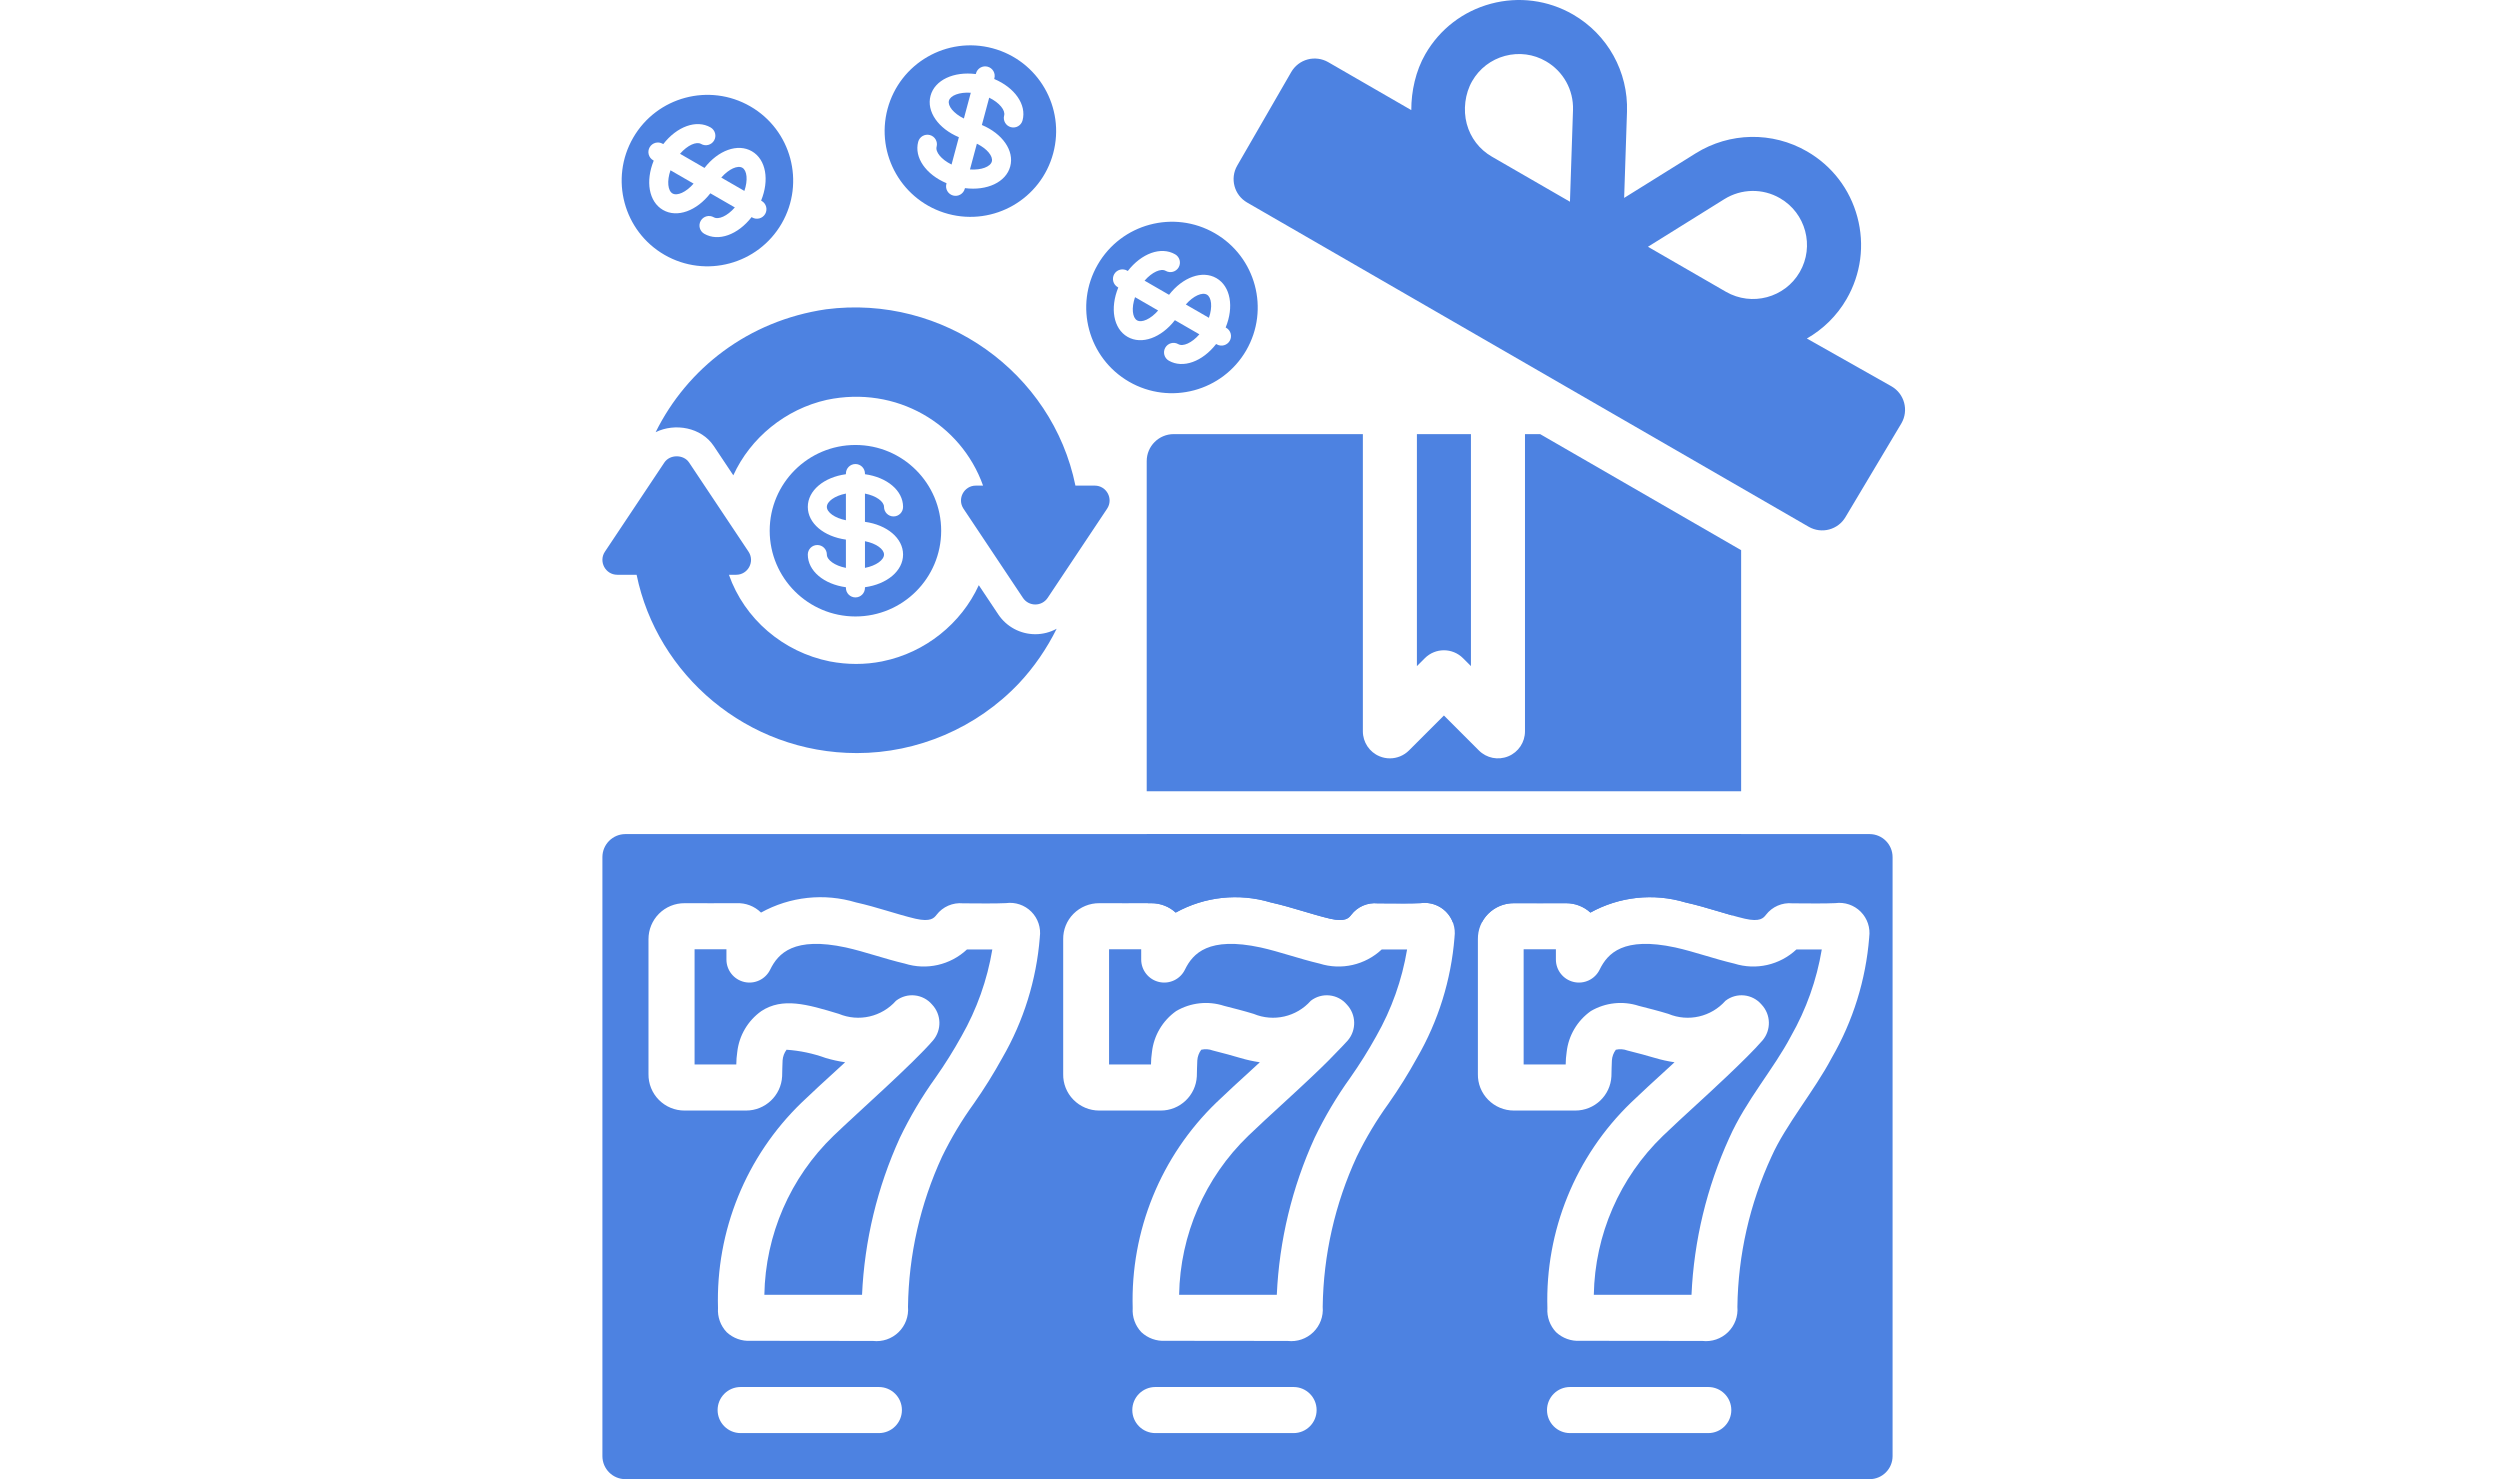 <svg width="240" height="142" viewBox="0 0 240 142" fill="none" xmlns="http://www.w3.org/2000/svg">
<g clip-path="url(#clip0_512_223)">
<path d="M82.122 59.181C86.668 59.181 90.353 55.496 90.353 50.95C90.353 46.403 86.668 42.718 82.122 42.718C77.576 42.718 73.89 46.403 73.89 50.95C73.895 55.494 77.578 59.176 82.122 59.181ZM77.549 48.663C77.549 47.088 79.095 45.814 81.207 45.525V45.462C81.207 44.957 81.617 44.547 82.122 44.547C82.627 44.547 83.036 44.957 83.036 45.462V45.525C85.148 45.814 86.695 47.088 86.695 48.663C86.695 49.168 86.285 49.578 85.78 49.578C85.275 49.578 84.866 49.168 84.866 48.663C84.866 48.15 84.123 47.595 83.036 47.383V50.097C85.148 50.386 86.695 51.66 86.695 53.235C86.695 54.81 85.148 56.084 83.036 56.373V56.437C83.036 56.942 82.627 57.352 82.122 57.352C81.617 57.352 81.207 56.942 81.207 56.437V56.374C79.095 56.085 77.549 54.811 77.549 53.236C77.549 52.731 77.958 52.322 78.463 52.322C78.968 52.322 79.378 52.731 79.378 53.236C79.378 53.749 80.121 54.304 81.207 54.517V51.801C79.095 51.512 77.549 50.238 77.549 48.663Z" fill="#4D82E1"/>
<path fill-rule="evenodd" clip-rule="evenodd" d="M81.207 47.383C80.121 47.594 79.378 48.149 79.378 48.663C79.378 49.177 80.121 49.731 81.207 49.944V47.383Z" fill="#4D82E1"/>
<path fill-rule="evenodd" clip-rule="evenodd" d="M84.866 53.236C84.866 52.723 84.123 52.168 83.037 51.956V54.517C84.123 54.304 84.866 53.749 84.866 53.236Z" fill="#4D82E1"/>
<path d="M119.638 33.635C121.911 29.698 120.563 24.664 116.625 22.391C112.688 20.118 107.654 21.467 105.381 25.404C103.108 29.341 104.457 34.375 108.394 36.648C112.332 38.916 117.362 37.568 119.638 33.635ZM108.243 32.337C106.879 31.549 106.549 29.573 107.355 27.599L107.3 27.568C106.863 27.315 106.713 26.756 106.965 26.318C107.218 25.881 107.777 25.731 108.215 25.984L108.269 26.015C109.575 24.331 111.452 23.628 112.816 24.416C113.253 24.668 113.403 25.228 113.151 25.665C112.898 26.103 112.339 26.253 111.901 26C111.457 25.743 110.605 26.109 109.878 26.944L112.229 28.301C113.535 26.617 115.412 25.915 116.776 26.702C118.14 27.489 118.47 29.466 117.664 31.439L117.719 31.471C118.157 31.724 118.307 32.283 118.054 32.721C117.802 33.158 117.242 33.308 116.805 33.055L116.75 33.024C115.444 34.708 113.567 35.411 112.203 34.623C111.766 34.371 111.616 33.811 111.869 33.374C112.121 32.936 112.681 32.786 113.118 33.039C113.562 33.296 114.415 32.93 115.142 32.095L112.79 30.737C111.484 32.422 109.607 33.124 108.243 32.337Z" fill="#4D82E1"/>
<path fill-rule="evenodd" clip-rule="evenodd" d="M108.963 28.528C108.603 29.575 108.712 30.496 109.157 30.753C109.603 31.01 110.454 30.644 111.181 29.809L108.963 28.528Z" fill="#4D82E1"/>
<path fill-rule="evenodd" clip-rule="evenodd" d="M115.862 28.286C115.418 28.029 114.566 28.395 113.839 29.23L116.056 30.51C116.416 29.463 116.306 28.543 115.862 28.286Z" fill="#4D82E1"/>
<path d="M91.026 20.537C95.417 21.714 99.931 19.108 101.107 14.716C102.284 10.325 99.678 5.812 95.287 4.635C90.895 3.458 86.382 6.064 85.205 10.456C84.034 14.846 86.638 19.356 91.026 20.537ZM89.331 9.194C89.739 7.673 91.562 6.842 93.677 7.11L93.693 7.049C93.824 6.561 94.325 6.271 94.813 6.402C95.301 6.533 95.591 7.034 95.46 7.522L95.444 7.583C97.409 8.409 98.573 10.04 98.165 11.561C98.035 12.049 97.533 12.338 97.045 12.208C96.557 12.077 96.268 11.575 96.398 11.088C96.531 10.592 95.958 9.863 94.963 9.377L94.26 11.999C96.225 12.825 97.39 14.456 96.982 15.977C96.574 17.499 94.751 18.329 92.636 18.062L92.619 18.123C92.489 18.611 91.987 18.901 91.499 18.77C91.011 18.639 90.722 18.138 90.853 17.65L90.869 17.589C88.904 16.763 87.74 15.132 88.147 13.611C88.278 13.123 88.779 12.834 89.267 12.964C89.755 13.095 90.045 13.597 89.914 14.085C89.781 14.58 90.355 15.309 91.35 15.795L92.052 13.172C90.087 12.346 88.923 10.715 89.331 9.194Z" fill="#4D82E1"/>
<path fill-rule="evenodd" clip-rule="evenodd" d="M93.196 8.904C92.092 8.827 91.231 9.171 91.098 9.667C90.965 10.164 91.538 10.891 92.533 11.377L93.196 8.904Z" fill="#4D82E1"/>
<path fill-rule="evenodd" clip-rule="evenodd" d="M95.216 15.505C95.348 15.009 94.775 14.281 93.78 13.795L93.117 16.268C94.222 16.345 95.083 16 95.216 15.505Z" fill="#4D82E1"/>
<path d="M75.041 21.455C77.315 17.517 75.966 12.483 72.028 10.21C68.091 7.937 63.057 9.286 60.784 13.223C58.511 17.16 59.86 22.195 63.797 24.468C67.735 26.735 72.765 25.387 75.041 21.455ZM63.646 20.156C62.282 19.369 61.952 17.392 62.758 15.419L62.703 15.387C62.266 15.134 62.116 14.575 62.368 14.138C62.621 13.7 63.18 13.55 63.618 13.803L63.672 13.835C64.978 12.15 66.855 11.448 68.219 12.235C68.656 12.488 68.806 13.047 68.554 13.485C68.301 13.922 67.742 14.072 67.305 13.819C66.86 13.563 66.008 13.928 65.281 14.763L67.632 16.121C68.938 14.436 70.815 13.734 72.179 14.521C73.543 15.309 73.873 17.285 73.067 19.259L73.123 19.291C73.56 19.543 73.71 20.103 73.457 20.54C73.205 20.977 72.645 21.127 72.208 20.875L72.153 20.843C70.847 22.528 68.97 23.23 67.606 22.442C67.169 22.19 67.019 21.631 67.272 21.193C67.524 20.756 68.084 20.606 68.521 20.858C68.966 21.115 69.818 20.749 70.545 19.914L68.193 18.557C66.887 20.241 65.01 20.944 63.646 20.156Z" fill="#4D82E1"/>
<path fill-rule="evenodd" clip-rule="evenodd" d="M64.366 16.348C64.006 17.394 64.115 18.315 64.561 18.572C65.006 18.829 65.857 18.463 66.584 17.628L64.366 16.348Z" fill="#4D82E1"/>
<path fill-rule="evenodd" clip-rule="evenodd" d="M71.265 16.105C70.821 15.848 69.969 16.214 69.242 17.049L71.46 18.329C71.819 17.282 71.71 16.362 71.265 16.105Z" fill="#4D82E1"/>
<path d="M110.495 102.189C110.498 101.789 110.529 101.39 110.588 100.995C110.765 99.412 111.61 97.981 112.911 97.062C114.302 96.245 115.978 96.063 117.513 96.562C118.46 96.806 119.4 97.04 120.351 97.332C122.261 98.127 124.465 97.62 125.836 96.072C126.902 95.249 128.426 95.41 129.297 96.436C130.2 97.394 130.24 98.876 129.39 99.88C129.218 100.079 129.074 100.227 128.926 100.38C128.12 101.174 127.946 101.561 123.064 106.031C121.978 107.026 120.893 108.021 119.831 109.041C115.682 113.046 113.294 118.536 113.195 124.302H122.573C122.807 119.095 124.039 113.981 126.2 109.238C127.169 107.22 128.312 105.29 129.618 103.472C130.522 102.186 131.357 100.853 132.119 99.478C133.591 96.897 134.594 94.076 135.081 91.146H132.648C131.049 92.646 128.766 93.165 126.676 92.504C124.727 92.046 122.854 91.365 121.019 90.956C116.027 89.883 114.516 91.524 113.757 93.079C113.308 94.008 112.276 94.502 111.27 94.27C110.265 94.038 109.553 93.142 109.555 92.11V91.13C108.551 91.13 107.472 91.13 106.47 91.13V102.189H110.495V102.189Z" fill="#4D82E1"/>
<path d="M70.684 102.189C70.686 101.789 70.718 101.39 70.777 100.995C70.951 99.413 71.794 97.982 73.093 97.062C75.125 95.735 77.459 96.398 80.533 97.332C82.443 98.126 84.647 97.62 86.018 96.071C87.084 95.249 88.608 95.41 89.48 96.436C90.382 97.393 90.422 98.876 89.572 99.88C87.633 102.138 82.296 106.842 80.013 109.041C75.864 113.046 73.477 118.536 73.378 124.302H82.756C82.99 119.095 84.221 113.981 86.383 109.238C87.352 107.22 88.495 105.29 89.8 103.472C90.705 102.186 91.54 100.853 92.302 99.478C93.774 96.897 94.776 94.076 95.263 91.146H92.83C91.232 92.646 88.948 93.165 86.859 92.504C84.91 92.046 83.037 91.365 81.201 90.956C76.207 89.883 74.701 91.524 73.94 93.079C73.49 94.008 72.458 94.502 71.453 94.27C70.447 94.038 69.736 93.142 69.738 92.11V91.13C68.765 91.13 67.681 91.13 66.679 91.13V102.189H70.684V102.189Z" fill="#4D82E1"/>
<path d="M150.306 102.189C150.309 101.789 150.34 101.39 150.399 100.995C150.575 99.412 151.421 97.981 152.721 97.062C154.113 96.245 155.789 96.063 157.324 96.562C158.271 96.806 159.211 97.04 160.162 97.332C162.071 98.127 164.275 97.62 165.647 96.072C166.713 95.249 168.237 95.41 169.108 96.436C170.011 97.394 170.051 98.876 169.201 99.88C167.712 101.612 163.742 105.237 162.875 106.031C161.789 107.026 160.703 108.021 159.642 109.041C155.493 113.046 153.105 118.536 153.006 124.302H162.384C162.618 119.095 163.849 113.981 166.011 109.238C167.622 105.619 170.291 102.602 171.93 99.478C173.402 96.897 174.404 94.076 174.891 91.146H172.458C170.86 92.646 168.577 93.165 166.487 92.504C164.538 92.046 162.665 91.365 160.829 90.956C155.835 89.883 154.329 91.524 153.568 93.079C153.118 94.008 152.086 94.502 151.081 94.27C150.075 94.038 149.364 93.142 149.366 92.11V91.13C148.364 91.13 147.282 91.13 146.27 91.13V102.189H150.306V102.189Z" fill="#4D82E1"/>
<path d="M99.392 60.884C97.958 60.884 96.626 60.172 95.831 58.978L93.964 56.178C92.289 59.849 88.828 62.648 84.747 63.479C84.715 63.485 84.685 63.492 84.654 63.5C83.041 63.818 81.357 63.82 79.665 63.497C75.171 62.596 71.466 59.413 69.976 55.178H70.672C71.807 55.178 72.49 53.909 71.858 52.96L66.152 44.401C65.623 43.607 64.308 43.607 63.779 44.401L58.073 52.96C57.443 53.901 58.118 55.178 59.26 55.178H61.115C63.066 64.744 71.695 72.296 82.264 72.296C88.047 72.296 93.758 69.904 97.851 65.563C99.288 64.024 100.492 62.265 101.439 60.359C100.82 60.697 100.12 60.884 99.392 60.884Z" fill="#4D82E1"/>
<path d="M105.095 46.619H103.241C101.031 35.745 90.523 28.237 79.295 29.693C71.827 30.791 65.971 35.369 62.941 41.489C64.797 40.579 67.325 41.02 68.523 42.819L70.398 45.63C72.041 42.033 75.4 39.276 79.376 38.385C86.045 36.985 92.259 40.68 94.374 46.619H93.683C92.541 46.619 91.866 47.895 92.496 48.837L98.202 57.395C98.766 58.242 100.011 58.242 100.576 57.395L106.281 48.837C106.913 47.888 106.23 46.619 105.095 46.619Z" fill="#4D82E1"/>
<path d="M140.451 63.187C139.437 62.173 137.796 62.173 136.783 63.187L136.023 63.947V41.675H141.21V63.947L140.451 63.187Z" fill="#4D82E1"/>
<path d="M118.773 15.899L123.96 6.914C124.305 6.319 124.872 5.883 125.536 5.706C126.197 5.531 126.909 5.622 127.504 5.964L135.484 10.571C135.478 8.761 135.907 6.799 136.836 5.191C138.222 2.789 140.458 1.072 143.136 0.355C145.808 -0.357 148.607 0.008 151.009 1.391C154.334 3.314 156.323 6.893 156.191 10.733L156.174 11.28C156.174 11.3 156.174 11.318 156.171 11.338L155.918 19L162.314 15.015C162.316 15.012 162.321 15.01 162.324 15.007L162.79 14.716C166.052 12.687 170.141 12.611 173.472 14.533C175.873 15.919 177.59 18.155 178.307 20.833C179.024 23.511 178.657 26.307 177.271 28.708C176.325 30.345 174.992 31.618 173.459 32.497L181.588 37.09C182.829 37.807 183.254 39.393 182.538 40.634L177.178 49.62C176.461 50.861 174.875 51.286 173.634 50.57L119.722 19.442C118.482 18.726 118.057 17.14 118.773 15.899ZM165.693 28.013C168.173 29.439 171.35 28.591 172.778 26.115C174.209 23.637 173.356 20.456 170.878 19.027C169.214 18.062 167.165 18.103 165.536 19.118L158.203 23.689L165.693 28.013ZM140.81 11.894C141.167 13.23 142.025 14.349 143.224 15.04L150.716 19.366L151.009 10.556C151.072 8.633 150.076 6.845 148.415 5.885C147.219 5.188 145.821 5.008 144.478 5.365C143.141 5.725 142.021 6.584 141.33 7.784C140.636 8.985 140.451 10.554 140.81 11.894Z" fill="#4D82E1"/>
<path d="M60.043 142H179.477C180.698 142 181.688 141.01 181.688 139.788V82.283C181.688 81.062 180.698 80.072 179.477 80.072H60.043C58.822 80.072 57.831 81.062 57.831 82.283V139.788C57.831 141.01 58.822 142 60.043 142ZM84.372 137.577H71.102C69.88 137.577 68.89 136.587 68.89 135.365C68.89 134.143 69.88 133.153 71.102 133.153H84.372C85.594 133.153 86.584 134.143 86.584 135.365C86.584 136.586 85.594 137.577 84.372 137.577ZM124.183 137.577H110.913C109.692 137.577 108.701 136.587 108.701 135.365C108.701 134.143 109.691 133.153 110.913 133.153H124.183C125.405 133.153 126.395 134.143 126.395 135.365C126.395 136.586 125.405 137.577 124.183 137.577ZM163.994 137.577H150.724C149.503 137.577 148.512 136.587 148.512 135.365C148.512 134.143 149.502 133.153 150.724 133.153H163.994C165.216 133.153 166.206 134.143 166.206 135.365C166.206 136.586 165.216 137.577 163.994 137.577ZM141.877 90.166C141.864 89.257 142.217 88.38 142.857 87.733C143.514 87.07 144.41 86.7 145.343 86.707C146.891 86.707 148.798 86.718 150.324 86.707H150.346C151.209 86.704 152.042 87.025 152.679 87.607C155.464 86.067 158.752 85.715 161.798 86.632C163.851 87.09 165.651 87.758 167.509 88.198C168.973 88.529 169.294 88.125 169.528 87.826C170.128 87.042 171.091 86.624 172.074 86.72C173.368 86.72 175.08 86.758 176.19 86.701C177.087 86.579 177.99 86.885 178.629 87.526C179.268 88.168 179.569 89.072 179.443 89.969V90C179.119 94.069 177.892 98.014 175.849 101.548C174.18 104.72 171.399 108.024 170.061 111.041C167.972 115.565 166.857 120.478 166.79 125.461C166.869 126.366 166.536 127.259 165.884 127.893C165.233 128.526 164.331 128.834 163.428 128.73L151.686 128.717C150.837 128.769 150.004 128.47 149.382 127.889C148.793 127.269 148.491 126.43 148.55 125.576C148.331 118.164 151.245 111.003 156.576 105.85C157.662 104.808 158.777 103.788 159.894 102.769L160.754 101.977C160.125 101.885 159.502 101.749 158.892 101.568C158.109 101.327 157.306 101.125 156.227 100.847C155.874 100.714 155.489 100.688 155.121 100.774C154.897 101.073 154.764 101.431 154.741 101.805C154.725 101.946 154.699 103.182 154.696 103.324C154.601 105.166 153.08 106.612 151.235 106.613H145.343C144.409 106.616 143.513 106.241 142.859 105.573C142.212 104.917 141.858 104.026 141.877 103.105V90.166ZM102.066 90.166C102.053 89.257 102.406 88.38 103.046 87.733C103.702 87.07 104.599 86.7 105.532 86.707C107.08 86.707 108.984 86.718 110.513 86.707H110.535C111.398 86.704 112.231 87.025 112.868 87.607C115.652 86.067 118.94 85.715 121.987 86.632C124.04 87.09 125.84 87.758 127.698 88.198C129.164 88.529 129.483 88.125 129.717 87.826C130.317 87.041 131.28 86.623 132.263 86.72C133.561 86.72 135.266 86.758 136.379 86.701C137.276 86.579 138.179 86.885 138.818 87.526C139.457 88.168 139.758 89.072 139.632 89.969V90C139.308 94.069 138.081 98.014 136.038 101.548C135.204 103.064 134.287 104.533 133.293 105.949C132.134 107.554 131.116 109.256 130.25 111.036C128.16 115.56 127.046 120.474 126.979 125.457C127.059 126.363 126.727 127.257 126.075 127.891C125.423 128.526 124.521 128.834 123.617 128.73L111.875 128.717C111.026 128.769 110.192 128.47 109.571 127.889C108.981 127.269 108.68 126.43 108.739 125.576C108.52 118.164 111.434 111.003 116.765 105.85C117.851 104.808 118.966 103.788 120.083 102.769L120.943 101.977C120.313 101.885 119.691 101.749 119.081 101.568C118.298 101.327 117.495 101.125 116.427 100.847C116.074 100.714 115.689 100.688 115.321 100.774C115.096 101.073 114.964 101.431 114.941 101.805C114.925 101.946 114.899 103.182 114.896 103.324C114.801 105.171 113.273 106.618 111.424 106.613H105.532C104.598 106.616 103.702 106.241 103.048 105.573C102.401 104.917 102.047 104.026 102.066 103.105V90.166H102.066ZM62.255 90.166C62.251 89.246 62.615 88.363 63.266 87.713C63.917 87.063 64.801 86.701 65.721 86.707C67.269 86.707 69.176 86.718 70.702 86.707C71.578 86.665 72.432 86.991 73.057 87.607C75.841 86.067 79.129 85.715 82.176 86.632C84.229 87.09 86.029 87.757 87.887 88.198C89.353 88.529 89.672 88.124 89.906 87.826C90.506 87.042 91.469 86.624 92.452 86.72C93.746 86.72 95.457 86.758 96.568 86.7C97.466 86.577 98.37 86.882 99.009 87.524C99.648 88.167 99.949 89.072 99.821 89.969V90C99.497 94.069 98.27 98.014 96.227 101.548C95.393 103.063 94.477 104.533 93.483 105.949C92.323 107.553 91.305 109.256 90.439 111.036C88.349 115.56 87.235 120.474 87.168 125.456C87.247 126.362 86.915 127.256 86.263 127.89C85.612 128.524 84.71 128.833 83.806 128.73L72.064 128.717C71.215 128.769 70.382 128.47 69.76 127.889C69.171 127.269 68.869 126.43 68.928 125.576C68.709 118.164 71.623 111.003 76.954 105.85C78.04 104.808 79.155 103.788 80.272 102.769L81.132 101.977C80.502 101.885 79.88 101.749 79.27 101.568C78.06 101.129 76.794 100.862 75.51 100.774C75.285 101.073 75.153 101.431 75.129 101.805C75.114 101.946 75.087 103.183 75.085 103.324C74.99 105.171 73.462 106.618 71.613 106.613H65.721C64.793 106.617 63.903 106.248 63.251 105.588C62.598 104.928 62.24 104.033 62.255 103.105V90.166Z" fill="#4D82E1"/>
<path fill-rule="evenodd" clip-rule="evenodd" d="M130.835 41.675H112.678C111.244 41.675 110.084 42.836 110.084 44.269V75.959H167.149V52.817L147.853 41.675H146.398V70.208C146.398 71.257 145.768 72.204 144.798 72.604C143.825 73.007 142.715 72.787 141.971 72.042L138.617 68.688L135.263 72.042C134.766 72.539 134.103 72.802 133.429 72.802C133.095 72.802 132.758 72.739 132.436 72.604C131.466 72.204 130.835 71.257 130.835 70.208V41.675ZM167.149 80.072H110.084V85.944C110.084 86.211 110.124 86.467 110.198 86.709C110.305 86.708 110.41 86.708 110.513 86.707H110.535C111.398 86.704 112.231 87.025 112.868 87.607C115.652 86.067 118.94 85.715 121.987 86.632C123.091 86.878 124.122 87.185 125.128 87.485L125.128 87.485C125.993 87.742 126.839 87.994 127.698 88.198C129.164 88.529 129.483 88.125 129.717 87.826C130.317 87.041 131.28 86.623 132.263 86.72C132.621 86.72 133.011 86.723 133.41 86.726H133.411C134.458 86.734 135.574 86.742 136.379 86.701C137.083 86.605 137.791 86.773 138.372 87.16C138.531 87.266 138.681 87.388 138.818 87.526C139.108 87.818 139.329 88.164 139.471 88.538H142.267C142.422 88.245 142.62 87.973 142.857 87.733C143.022 87.567 143.201 87.419 143.393 87.291C143.965 86.908 144.644 86.702 145.343 86.707C145.847 86.707 146.389 86.708 146.944 86.709H146.944C148.093 86.712 149.295 86.715 150.324 86.707H150.346C151.209 86.704 152.042 87.025 152.68 87.607C155.464 86.067 158.752 85.715 161.799 86.632C162.902 86.878 163.933 87.185 164.939 87.485L164.94 87.485C165.392 87.619 165.839 87.752 166.285 87.878C166.816 87.403 167.149 86.713 167.149 85.944V80.072Z" fill="#4D82E1"/>
</g>
<defs>
<clipPath id="clip0_512_223">
<rect width="240" height="142" fill="white"/>
</clipPath>
</defs>
</svg>
